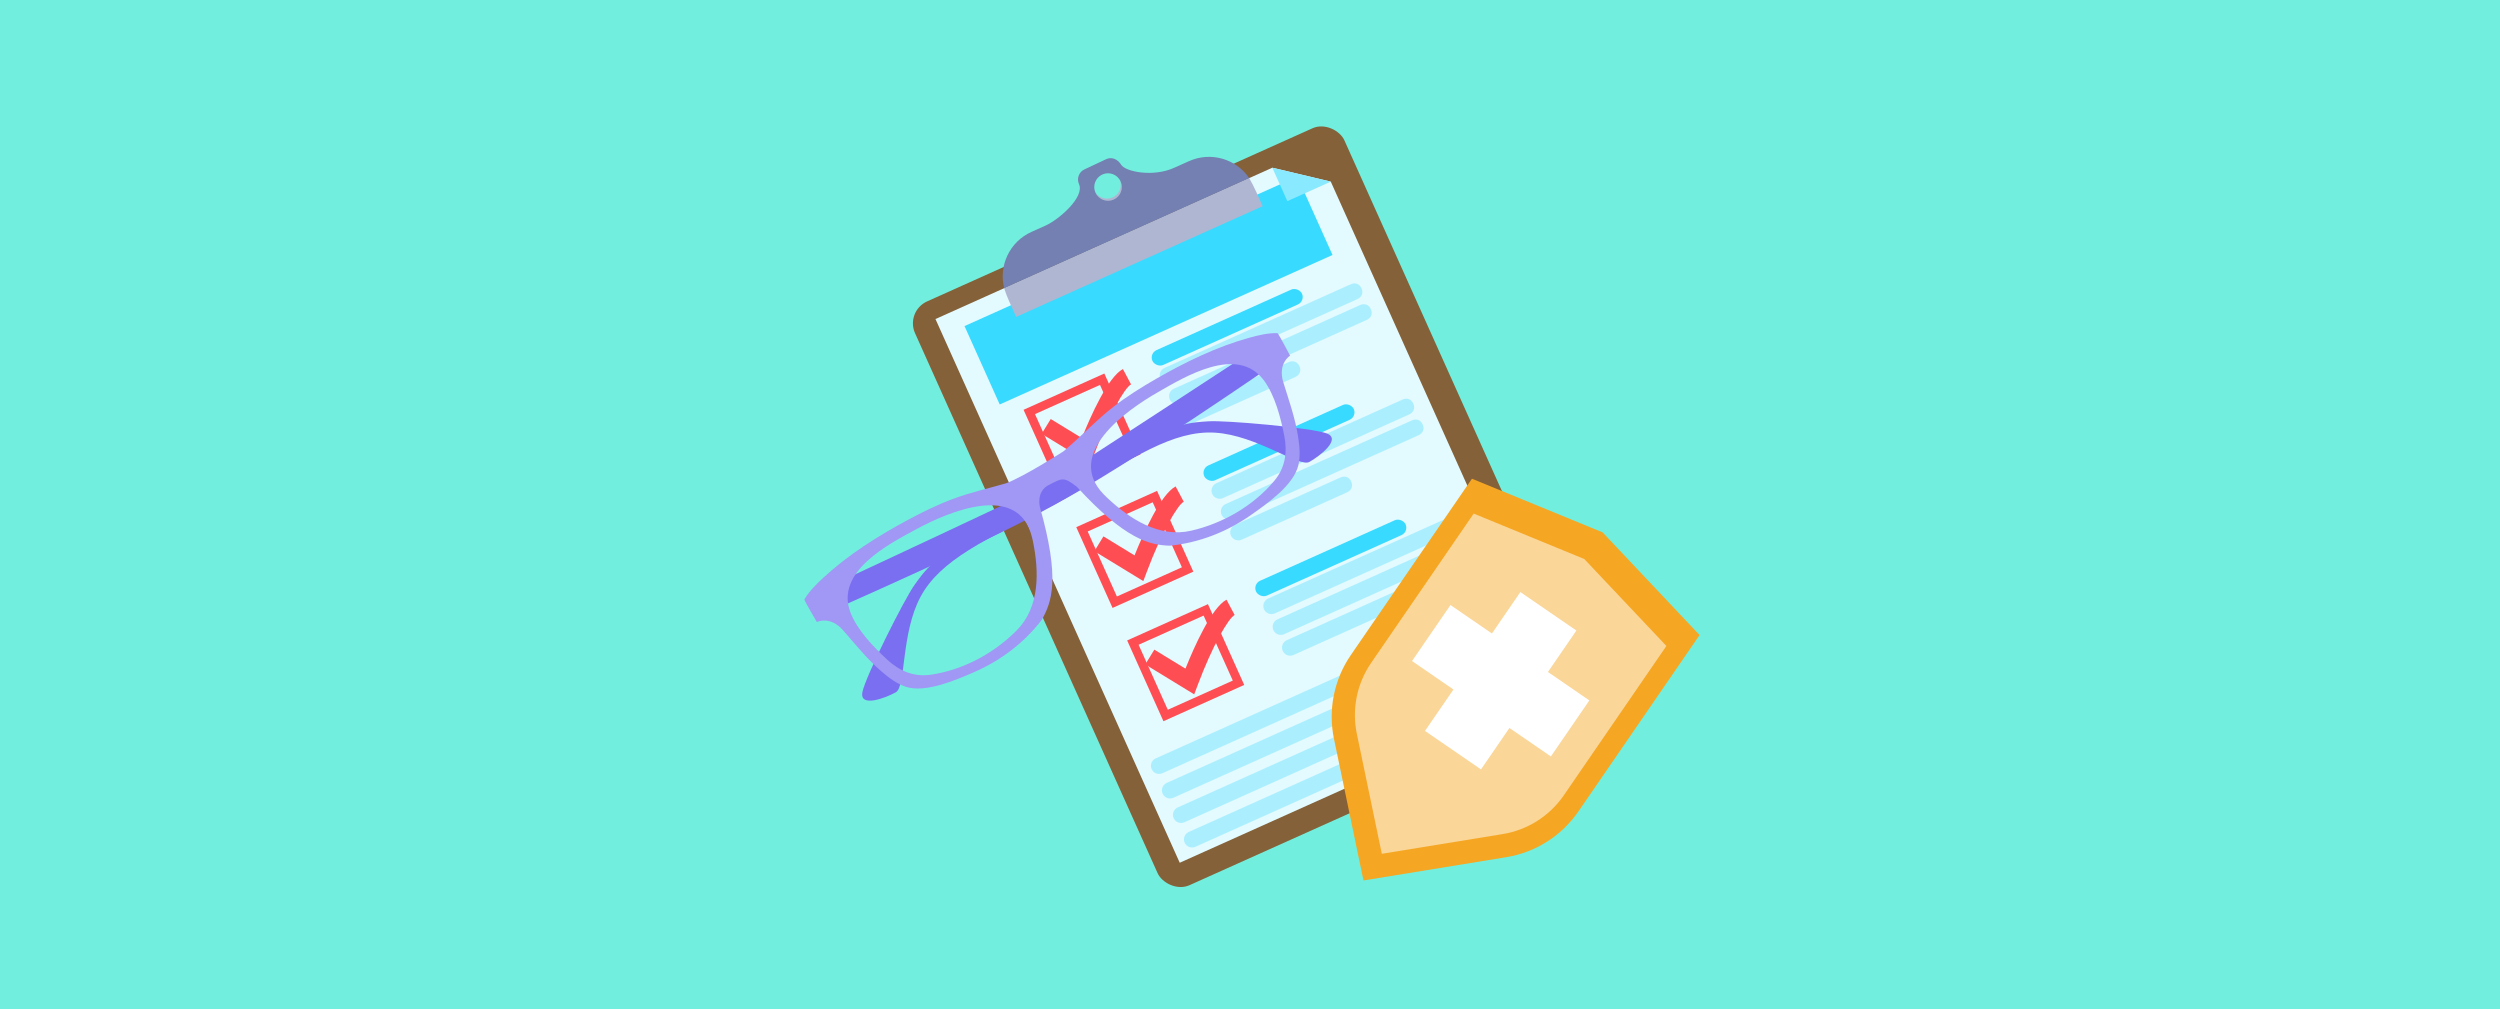<?xml version="1.0" encoding="UTF-8"?>
<svg xmlns="http://www.w3.org/2000/svg" id="Capa_1" data-name="Capa 1" viewBox="0 0 1090 440">
  <defs>
    <style>
      .cls-1 {
        fill: none;
      }

      .cls-1, .cls-2, .cls-3, .cls-4, .cls-5, .cls-6, .cls-7, .cls-8, .cls-9, .cls-10, .cls-11, .cls-12, .cls-13, .cls-14, .cls-15 {
        stroke-width: 0px;
      }

      .cls-2 {
        fill: #fad698;
      }

      .cls-3 {
        fill: #7a6ff0;
      }

      .cls-4 {
        fill: #38daff;
      }

      .cls-5 {
        fill: #846138;
      }

      .cls-6 {
        fill: #afb6d2;
      }

      .cls-7 {
        fill: #abefff;
      }

      .cls-8 {
        fill: #89e9ff;
      }

      .cls-9 {
        fill: #a098f4;
      }

      .cls-10 {
        fill: #7380b1;
      }

      .cls-11 {
        fill: #72eede;
      }

      .cls-12 {
        fill: #fff;
      }

      .cls-13 {
        fill: #f5a623;
      }

      .cls-14 {
        fill: #e3faff;
      }

      .cls-15 {
        fill: #ff4e53;
      }
    </style>
  </defs>
  <rect class="cls-11" width="1090" height="440"></rect>
  <g>
    <g>
      <path class="cls-6" d="m488.64,79.26c1.36,3.03,0,6.58-3.02,7.94s-6.58,0-7.94-3.02c-.09-.19-.16-.38-.22-.57,1.53,2.63,4.83,3.73,7.66,2.46s4.2-4.47,3.25-7.35c.1.18.19.36.28.54Z"></path>
      <rect class="cls-5" x="442.82" y="81.39" width="205.21" height="279.06" rx="10.49" ry="10.49" transform="translate(-42.63 242.91) rotate(-24.19)"></rect>
      <polygon class="cls-14" points="580.22 79.19 680.17 301.67 514.36 376.16 407.86 139.1 554.73 73.12 580.22 79.19"></polygon>
      <rect class="cls-4" x="421.22" y="107.93" width="159.06" height="37.46" transform="translate(-7.93 216.32) rotate(-24.19)"></rect>
      <polygon class="cls-8" points="561.28 87.7 554.73 73.12 580.22 79.19 561.28 87.7"></polygon>
      <g>
        <rect class="cls-4" x="499.32" y="139.13" width="71.48" height="7.1" rx="3.55" ry="3.55" transform="translate(-11.48 231.79) rotate(-24.19)"></rect>
        <path class="cls-7" d="m591.85,130.4l-81.21,36.48c-1.79.8-3.89,0-4.69-1.78h0c-.8-1.79,0-3.89,1.78-4.69l81.21-36.48c1.79-.8,3.75-.32,4.69,1.78s0,3.89-1.78,4.69Z"></path>
        <path class="cls-7" d="m595.92,139.47l-81.21,36.48c-1.79.8-3.89,0-4.69-1.78h0c-.8-1.79,0-3.89,1.78-4.69l81.21-36.48c1.79-.8,3.75-.32,4.69,1.78.95,2.11,0,3.89-1.78,4.69Z"></path>
        <path class="cls-7" d="m564.78,164.36l-45.99,20.66c-1.79.8-3.89,0-4.69-1.78h0c-.8-1.79,0-3.89,1.78-4.69l45.99-20.66c1.79-.8,3.75-.32,4.69,1.78.95,2.11,0,3.89-1.78,4.69Z"></path>
      </g>
      <g>
        <rect class="cls-4" x="521.9" y="189.41" width="71.48" height="7.1" rx="3.55" ry="3.55" transform="translate(-30.1 245.46) rotate(-24.19)"></rect>
        <path class="cls-7" d="m614.43,180.68l-81.21,36.48c-1.79.8-3.89,0-4.69-1.78h0c-.8-1.79,0-3.89,1.78-4.69l81.21-36.48c1.79-.8,3.75-.32,4.69,1.78s0,3.89-1.78,4.69Z"></path>
        <path class="cls-7" d="m618.51,189.75l-81.21,36.48c-1.79.8-3.89,0-4.69-1.78h0c-.8-1.79,0-3.89,1.78-4.69l81.21-36.48c1.79-.8,3.75-.32,4.69,1.78s0,3.89-1.78,4.69Z"></path>
        <path class="cls-7" d="m587.36,214.64l-45.99,20.66c-1.79.8-3.89,0-4.69-1.78h0c-.8-1.79,0-3.89,1.78-4.69l45.99-20.66c1.79-.8,3.75-.32,4.69,1.78s0,3.89-1.78,4.69Z"></path>
      </g>
      <g>
        <rect class="cls-4" x="544.49" y="239.69" width="71.48" height="7.1" rx="3.55" ry="3.55" transform="translate(-48.72 259.13) rotate(-24.19)"></rect>
        <path class="cls-7" d="m637.02,230.96l-81.21,36.48c-1.79.8-3.89,0-4.69-1.78h0c-.8-1.79,0-3.89,1.78-4.69l81.21-36.48c1.79-.8,3.75-.32,4.69,1.78s0,3.89-1.78,4.69Z"></path>
        <path class="cls-7" d="m641.09,240.03l-81.21,36.48c-1.79.8-3.89,0-4.69-1.78h0c-.8-1.79,0-3.89,1.78-4.69l81.21-36.48c1.79-.8,3.75-.32,4.69,1.78.95,2.11,0,3.89-1.78,4.69Z"></path>
        <path class="cls-7" d="m609.95,264.92l-45.99,20.66c-1.79.8-3.89,0-4.69-1.78h0c-.8-1.79,0-3.89,1.78-4.69l45.99-20.66c1.79-.8,3.75-.32,4.69,1.78.95,2.11,0,3.89-1.78,4.69Z"></path>
      </g>
      <path class="cls-7" d="m656.46,269.9l-149.66,67.23c-1.79.8-3.89,0-4.69-1.78h0c-.8-1.79,0-3.89,1.78-4.69l149.66-67.23c1.79-.8,3.75-.32,4.69,1.78.95,2.11,0,3.89-1.78,4.69Z"></path>
      <path class="cls-7" d="m661.26,280.59l-149.66,67.23c-1.79.8-3.89,0-4.69-1.78h0c-.8-1.79,0-3.89,1.78-4.69l149.66-67.23c1.79-.8,3.75-.32,4.69,1.78.95,2.11,0,3.89-1.78,4.69Z"></path>
      <path class="cls-7" d="m666.06,291.28l-149.66,67.23c-1.79.8-3.89,0-4.69-1.78h0c-.8-1.79,0-3.89,1.78-4.69l149.66-67.23c1.79-.8,3.75-.32,4.69,1.78.95,2.11,0,3.89-1.78,4.69Z"></path>
      <path class="cls-7" d="m670.87,301.97l-149.66,67.23c-1.79.8-3.89,0-4.69-1.78h0c-.8-1.79,0-3.89,1.78-4.69l149.66-67.23c1.79-.8,3.75-.32,4.69,1.78.95,2.11,0,3.89-1.78,4.69Z"></path>
      <path class="cls-15" d="m491.44,279.23l15.82,35.22,35.22-15.82-15.82-35.22-35.22,15.82Zm46.06,17.5l-28.34,12.73-12.73-28.34,28.34-12.73,12.73,28.34Z"></path>
      <path class="cls-15" d="m520.68,302.74l-21.34-13.04,3.95-6.46,13.57,8.29c3.77-9.44,11.36-26.59,17.9-30.07l3.55,6.68c-2.79,1.48-9.71,13.49-16.02,30.31l-1.61,4.28Z"></path>
      <path class="cls-15" d="m469.25,229.84l15.82,35.22,35.22-15.82-15.82-35.22-35.22,15.82Zm46.06,17.5l-28.34,12.73-12.73-28.34,28.34-12.73,12.73,28.34Z"></path>
      <path class="cls-15" d="m498.49,253.36l-21.34-13.04,3.95-6.46,13.57,8.29c3.77-9.44,11.36-26.59,17.9-30.07l3.55,6.68c-2.79,1.48-9.71,13.49-16.02,30.31l-1.61,4.28Z"></path>
      <path class="cls-15" d="m446.27,178.67l15.82,35.22,35.22-15.82-15.82-35.22-35.22,15.82Zm46.06,17.5l-28.34,12.73-12.73-28.34,28.34-12.73,12.73,28.34Z"></path>
      <path class="cls-15" d="m475.51,202.19l-21.34-13.04,3.95-6.46,13.57,8.29c3.77-9.44,11.36-26.59,17.9-30.07l3.55,6.68c-2.79,1.48-9.71,13.49-16.02,30.31l-1.61,4.28Z"></path>
      <path class="cls-6" d="m547.57,83.33l2.94,6.55-107.47,48.28-2.94-6.55c-.89-1.99-1.66-3.98-2.31-5.95l106.86-48c1.05,1.79,2.02,3.69,2.92,5.68Z"></path>
      <path class="cls-10" d="m518.39,70.26l-6.15,2.76c-9.31,4.38-21.61,1.86-23.45-1.22-1.37-2.3-3.97-3.54-6.42-2.44l-9.5,4.47c-1.23.55-2.11,1.54-2.54,2.71-.45,1.16-.44,2.49.11,3.71,2.57,5.73-8.83,15.52-14.56,18.09l-6.15,2.76c-9.55,4.29-14.38,14.74-11.92,24.55l106.86-48c-5.7-8.36-16.72-11.68-26.27-7.39Zm-32.83,16.77c-3.03,1.36-6.58,0-7.94-3.02s0-6.58,3.02-7.94,6.58,0,7.94,3.02c1.36,3.03,0,6.58-3.02,7.94Z"></path>
      <line class="cls-1" x1="551.49" y1="74.58" x2="544.66" y2="77.65"></line>
      <line class="cls-1" x1="437.8" y1="125.65" x2="433.12" y2="127.75"></line>
    </g>
    <g>
      <path class="cls-13" d="m741.01,276.88l-52.81,76.88c-7.33,10.67-18.71,17.88-31.49,19.97l-62.24,10.15-12.85-61.73c-2.64-12.68.01-25.88,7.35-36.55l52.81-76.88,56.96,23.4,42.28,44.77Z"></path>
      <path class="cls-2" d="m726.55,281.65l-44.72,65.1c-6.21,9.04-15.84,15.14-26.66,16.91l-52.7,8.59-10.88-52.28c-2.24-10.74.01-21.92,6.22-30.95l44.72-65.1,48.23,19.82,35.8,37.91Z"></path>
      <polygon class="cls-12" points="692.96 305.38 676.18 329.81 658.12 317.4 645.71 335.46 621.29 318.68 633.7 300.62 615.64 288.21 632.41 263.79 650.48 276.2 662.88 258.14 687.31 274.92 674.9 292.98 692.96 305.38"></polygon>
    </g>
    <g>
      <path class="cls-3" d="m356.56,268.87s81.71-35.49,109.45-52.41c27.74-16.93,45.55-28.91,63.71-27.82,18.16,1.09,36.67,15.27,41.17,12.76,4.5-2.51,14.21-9.98,7.52-12.45-6.69-2.47-44.21-5.76-51.45-5.26-7.25.5-14.18.23-44.1,14.83-29.92,14.6-127.34,60.02-127.34,60.02l1.04,10.34Z"></path>
      <path class="cls-3" d="m560.76,155.13s-73.18,50.79-102.18,65.47c-28.99,14.68-48.56,23.51-57.19,39.53-8.63,16.02-6.32,39.22-10.83,41.72-4.5,2.51-15.96,6.83-14.54-.16,1.42-6.99,18.37-40.62,22.61-46.52,4.24-5.9,7.66-11.94,35.83-29.69,28.16-17.75,118.06-76.68,118.06-76.68l8.24,6.32Z"></path>
      <path class="cls-9" d="m556.99,145.25c-4.11-.1-8.25.88-12.18,1.97-14.27,3.93-27.96,10.61-40.76,17.96-6.42,3.69-12.75,7.66-18.61,12.2-7.5,5.83-14.01,12.86-21.26,18.98-.16.13-.33.28-.52.44-.05.03-17.02,10.92-24.93,13.89-7.7,2.25-15.56,3.98-23.08,6.78-6.95,2.59-13.66,5.88-20.17,9.4-12.98,7.01-25.87,15.13-36.72,25.2-2.99,2.78-6,5.78-8.08,9.32.11.72,5.47,9.82,5.47,9.82,0,0,5.75-2.91,11.47,3.64,5.34,6.12,10.41,12.48,16.58,17.8,3.15,2.71,6.67,5.43,10.66,6.77,8.52,2.86,21.51-2.79,29.38-6.15,11.74-5.03,22.13-12.82,29.93-22.97,4.5-7.81,8.05-18.05-.76-49.13,0,0-1.86-6.82,3.89-9.73,5.75-2.91,6.35-3.75,12.17.78h0c21.29,23.1,31.72,25.42,40.63,25.71,12.73-1.29,24.83-6.02,35.28-13.36,7.01-4.92,18.64-12.98,20.7-21.74.96-4.1.51-8.52-.14-12.63-1.28-8.05-4.01-15.71-6.41-23.47-2.56-8.31,2.94-11.67,2.94-11.67,0,0-4.92-9.36-5.47-9.82Zm-107.09,88.77c.17.68.32,1.35.46,1.99,2.69,13.09,3.09,28.59-7.05,38.81-9.97,10.06-23.37,17.28-37.45,19.35-7.41,1.09-13.67-1.61-19.06-6.58-5.93-5.48-13.08-12.96-15.99-20.51-6.88-17.89,16.8-29.92,28.93-36.46,13.9-7.5,44.14-20.43,50.15,3.39Zm110.06-43.94c1.39,7.19.39,13.93-4.44,19.66-9.17,10.88-22.37,18.47-36.17,21.65-14.02,3.24-26.99-5.26-36.71-14.44-.48-.45-.97-.93-1.46-1.44-17.08-17.65,9.82-36.55,23.52-44.43,11.95-6.87,34.65-20.67,46.23-5.4,4.89,6.45,7.49,16.46,9.02,24.39Z"></path>
    </g>
  </g>
</svg>
